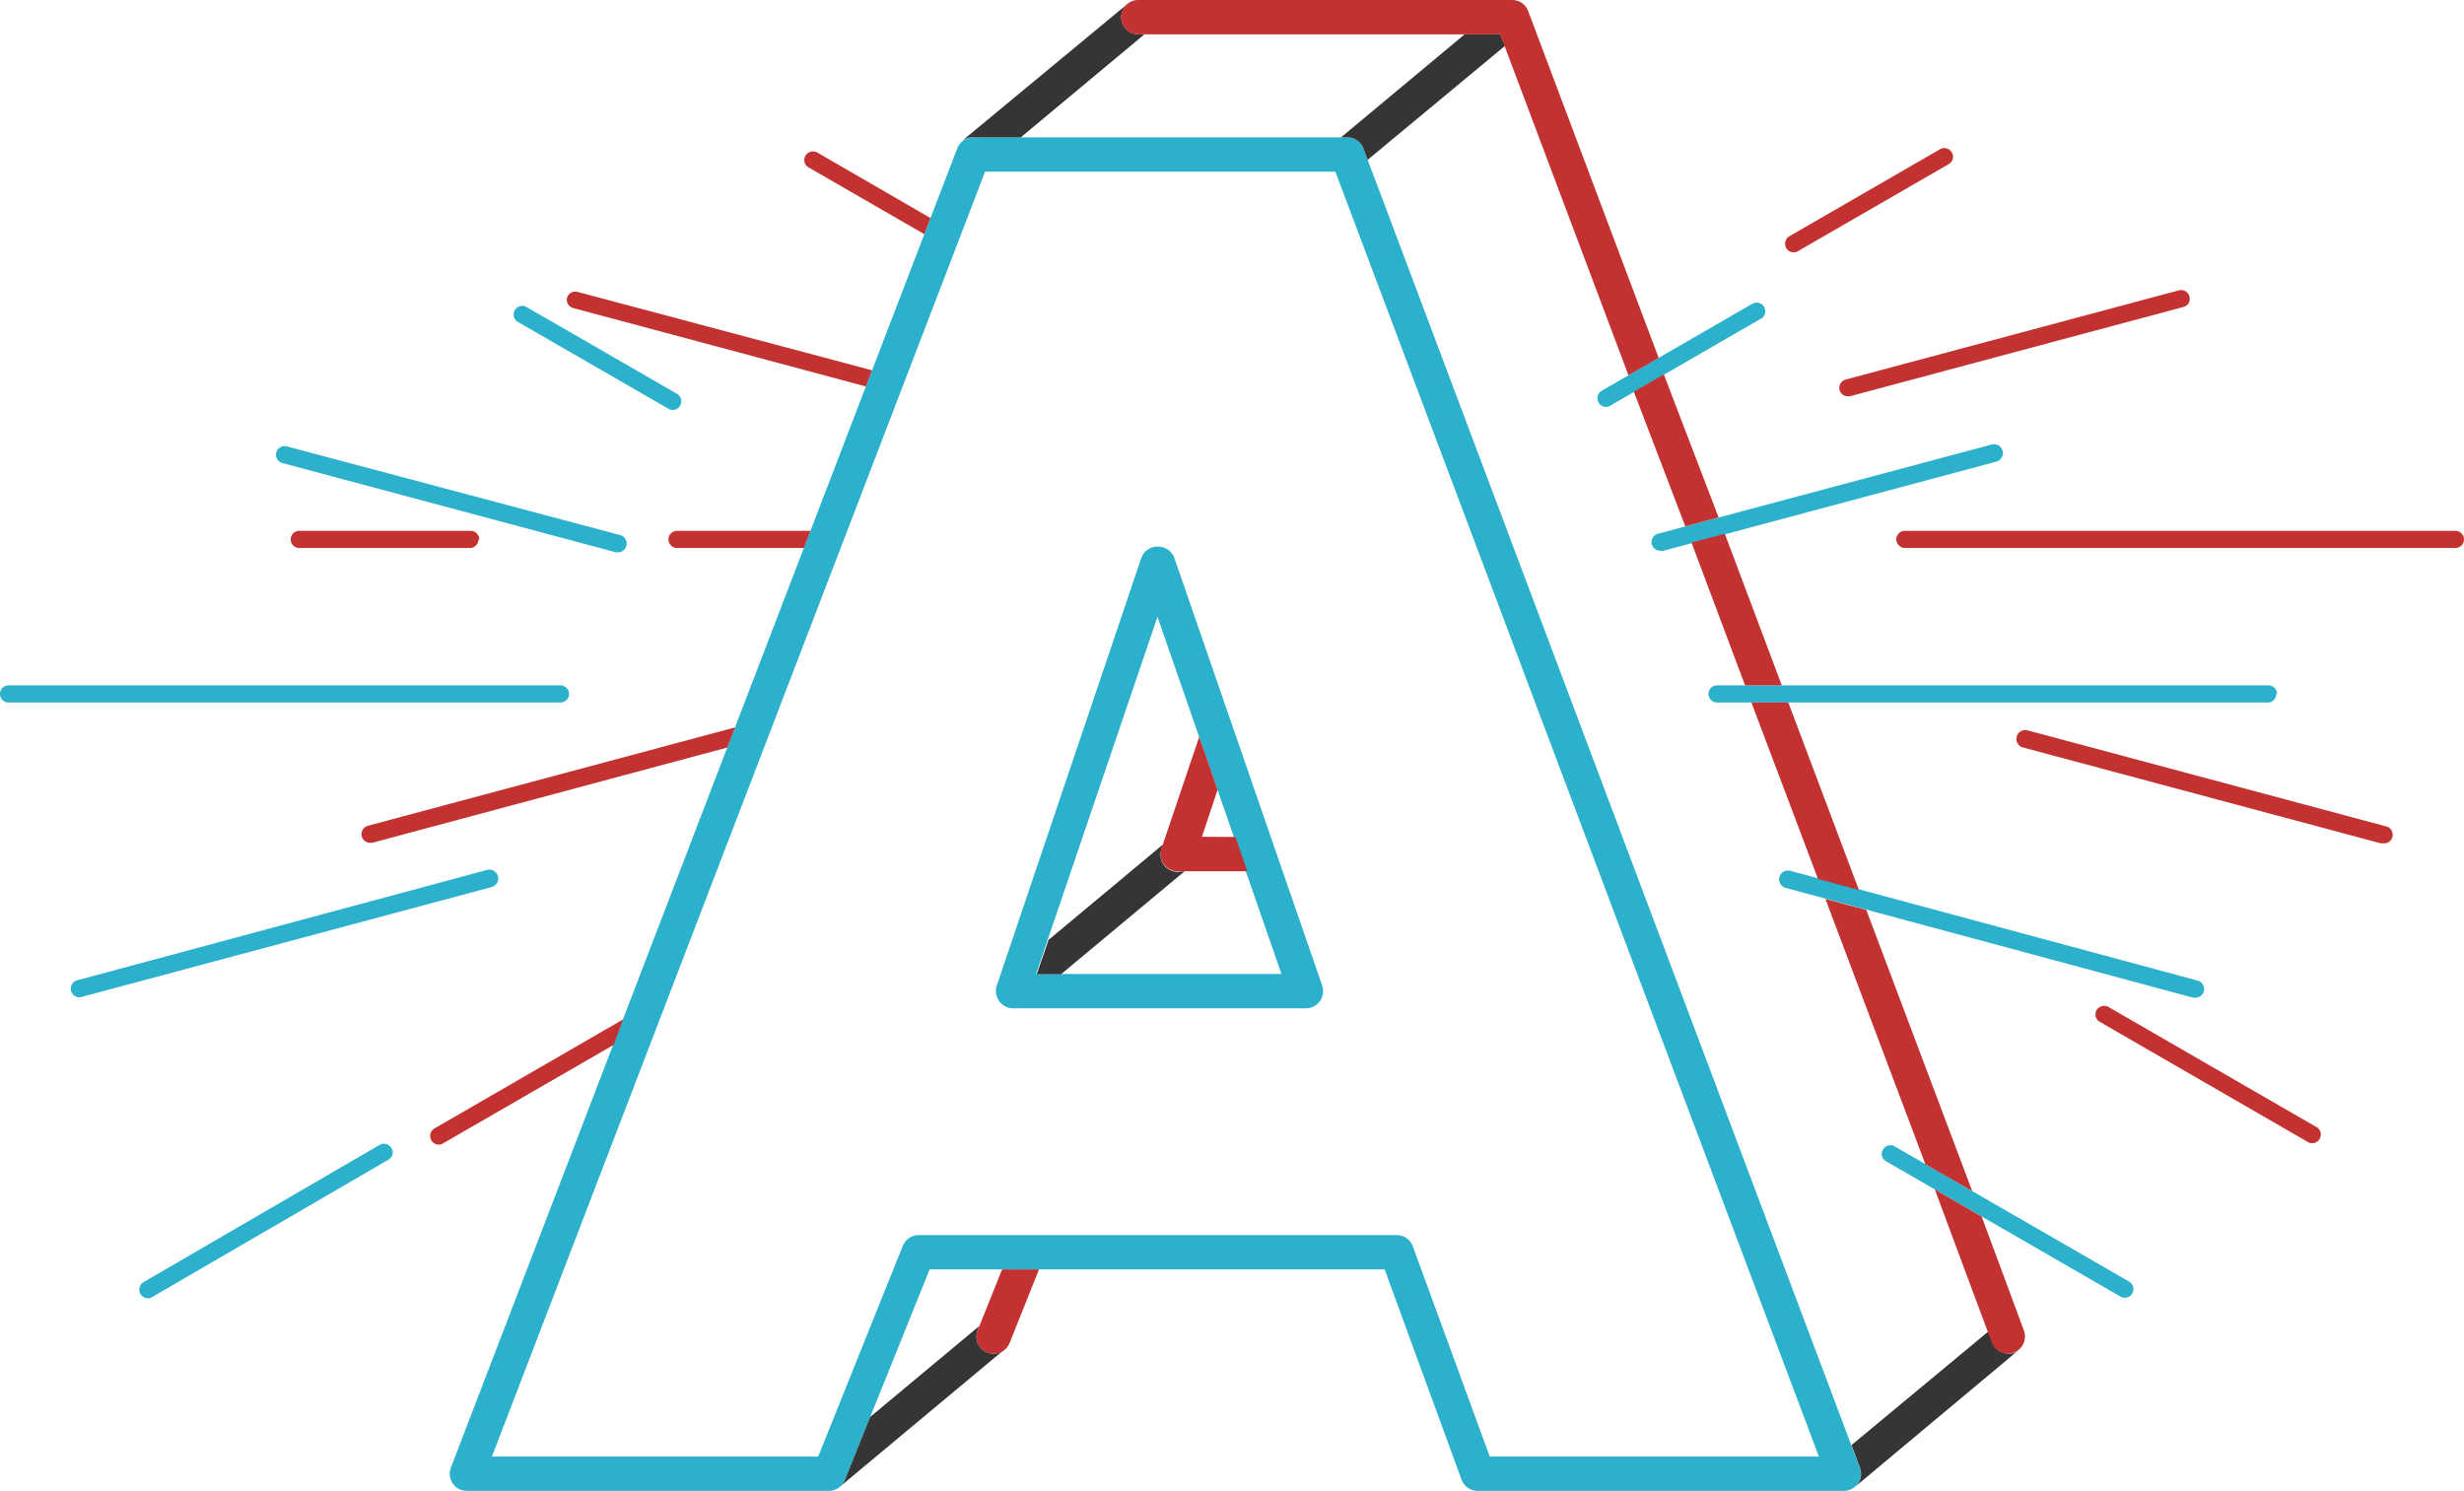 <svg xmlns="http://www.w3.org/2000/svg" viewBox="0 0 143.5 86.84"><defs><style>.cls-1{fill:#2cb1cd;}.cls-2{fill:#c43131;}.cls-3{fill:#353535;}</style></defs><title>frontbacklit</title><g id="Layer_2" data-name="Layer 2"><g id="Layer_6" data-name="Layer 6"><g id="frontbacklit"><path class="cls-1" d="M107.38,86.84H86.06a1,1,0,0,1-.94-.65L80.64,73.94H54.14L49.2,86.21a1,1,0,0,1-.92.63H27.19a1,1,0,0,1-.82-.43,1,1,0,0,1-.11-.93L55.75,8.64A1,1,0,0,1,56.68,8H78.46a1,1,0,0,1,.94.64l28.91,76.85a1,1,0,0,1-.11.92A1,1,0,0,1,107.38,86.84Zm-20.62-2h19.17L77.77,10H57.37L28.65,84.84h19l4.93-12.28a1,1,0,0,1,.93-.62H81.34a1,1,0,0,1,.94.65ZM76,58.73H59a1,1,0,0,1-.81-.42,1,1,0,0,1-.14-.9l8.41-24.89a1,1,0,0,1,1-.68h0a1,1,0,0,1,.94.68L77,57.4a1,1,0,0,1-.13.91A1,1,0,0,1,76,58.73Zm-15.66-2H74.63l-7.22-20.8Z"/><path class="cls-2" d="M46.91,9.07a.51.51,0,0,1,.68-.19l6.6,3.82-.36.94L47.09,9.75A.49.49,0,0,1,46.91,9.07ZM143,30.92H110.94a.5.5,0,0,0-.5.5.51.51,0,0,0,.5.5H143a.5.5,0,0,0,.5-.5A.5.5,0,0,0,143,30.92Zm-104.07.5a.5.5,0,0,0,.5.5h7.39l.38-1H39.43A.5.5,0,0,0,38.93,31.42Zm68.2-8.71a.5.5,0,0,0,.48.37l.13,0,19.42-5.2a.49.49,0,0,0,.35-.61.5.5,0,0,0-.61-.36l-19.42,5.2A.51.51,0,0,0,107.13,22.71ZM33.37,17.94l17.06,4.57.36-.94L33.63,17a.5.5,0,0,0-.61.36A.5.5,0,0,0,33.37,17.94Zm71.09-3.24a.45.45,0,0,0,.25-.07l8.78-5.07a.49.49,0,0,0,.18-.68.5.5,0,0,0-.68-.19l-8.78,5.07a.51.51,0,0,0-.18.69A.5.5,0,0,0,104.46,14.7Zm34.45,33.42-20.83-5.58a.5.5,0,1,0-.26,1l20.83,5.58.13,0a.5.5,0,0,0,.13-1Zm-4,17.53-12.12-7a.52.52,0,0,0-.69.19.5.5,0,0,0,.19.68l12.12,7a.47.47,0,0,0,.25.07.5.5,0,0,0,.43-.25A.51.51,0,0,0,134.92,65.65Zm-107-34.23a.5.5,0,0,0-.5-.5H17.43a.5.5,0,0,0-.5.5.5.5,0,0,0,.5.5h9.94A.51.51,0,0,0,27.87,31.42ZM42.81,42.37,21.42,48.1a.51.51,0,0,0-.35.62.5.5,0,0,0,.48.37l.13,0,20.68-5.55Zm-6.51,17-11,6.36a.51.51,0,0,0-.18.69.5.5,0,0,0,.43.25.45.45,0,0,0,.25-.07l9.94-5.74Z"/><path class="cls-3" d="M69,50.74l-7.2,6H60.38l.69-2,6.66-5.55-.09.27a1,1,0,0,0,1,1.32ZM57.87,78.85a1.21,1.21,0,0,1-.37-.07,1,1,0,0,1-.56-1.3l.09-.24-6.35,5.29L49.2,86.21a1,1,0,0,1-.29.39h0l9.59-8h0A1,1,0,0,1,57.87,78.85ZM56.68,8h2.77l7.2-6h-.36A1,1,0,0,1,65.65.24h0L56,8.23h0A1,1,0,0,1,56.68,8ZM87.37,2H85.3L78.1,8h.36a1,1,0,0,1,.94.64l.25.67,8-6.64Zm30,76.78a.92.92,0,0,1-.36.07,1,1,0,0,1-.93-.65l-.25-.67-8,6.64.49,1.32a1,1,0,0,1-.11.92.93.93,0,0,1-.16.18l9.57-8h0A1.17,1.17,0,0,1,117.33,78.78ZM108,86.61l0,0s0,0,0,0Z"/><path class="cls-1" d="M32.64,40.92H.5a.5.5,0,0,1-.5-.5.5.5,0,0,1,.5-.5H32.64a.5.5,0,0,1,.5.5A.5.5,0,0,1,32.64,40.92ZM4.75,58.07l23.88-6.4a.5.5,0,0,0-.26-1L4.49,57.1a.51.51,0,0,0-.35.62.5.5,0,0,0,.48.37ZM8.86,75.55l13.76-8a.49.49,0,0,0,.18-.68.51.51,0,0,0-.68-.19l-13.76,8a.51.51,0,0,0-.18.69.5.5,0,0,0,.43.25A.45.45,0,0,0,8.86,75.55ZM36.48,31.79a.51.51,0,0,0-.35-.62L16.7,26a.5.5,0,0,0-.61.36.5.5,0,0,0,.35.61l19.43,5.2.13,0A.5.5,0,0,0,36.48,31.79Zm3.13-8.16a.51.51,0,0,0-.18-.69l-8.77-5.06a.5.5,0,0,0-.68.19.49.49,0,0,0,.18.68l8.77,5.06a.45.45,0,0,0,.25.07A.5.5,0,0,0,39.61,23.63Zm93,16.79a.5.5,0,0,0-.5-.5H100a.5.5,0,0,0-.5.5.5.5,0,0,0,.5.5h32.06A.5.5,0,0,0,132.57,40.42ZM96.68,32.08a.5.5,0,0,1-.48-.37.51.51,0,0,1,.35-.62L116,25.89a.5.5,0,0,1,.26,1l-19.42,5.2ZM93.53,23.7a.5.5,0,0,1-.43-.25.51.51,0,0,1,.18-.69l8.78-5.07a.5.5,0,0,1,.68.19.49.49,0,0,1-.18.68l-8.78,5.07A.45.45,0,0,1,93.53,23.7Zm34.32,34.41-.13,0L104,51.72a.5.5,0,0,1,.26-1L128,57.12a.51.51,0,0,1,.35.62A.5.5,0,0,1,127.85,58.11Zm-4.11,17.48a.47.47,0,0,1-.25-.07l-13.65-7.88a.49.49,0,0,1-.18-.68.5.5,0,0,1,.68-.19L124,74.65a.51.51,0,0,1,.18.69A.5.5,0,0,1,123.74,75.59Z"/><path class="cls-2" d="M100.09,30.14l-1.94.52-3-7.85,1.75-1ZM98.51,31.6l3.12,8.32h2.14l-3.32-8.83Zm13.62,36.21,2.73,1.57L108.69,53l-2.38-.64ZM105.88,51.2l2.38.64-4.11-10.92H102Zm9.53,19.66-2.73-1.58L116,78.2a1,1,0,0,0,.93.65.92.92,0,0,0,.36-.07,1,1,0,0,0,.58-1.28ZM56.94,77.48a1,1,0,0,0,.56,1.3,1.21,1.21,0,0,0,.37.07,1,1,0,0,0,.93-.63l1.71-4.28H58.36ZM96.6,20.85,89,.65A1,1,0,0,0,88.06,0H66.29a1,1,0,0,0,0,2H87.37l7.47,19.86ZM70,48.74,70.91,46l-1.07-3.08-2.2,6.51a1,1,0,0,0,1,1.32h4l-.69-2Z"/></g></g></g></svg>